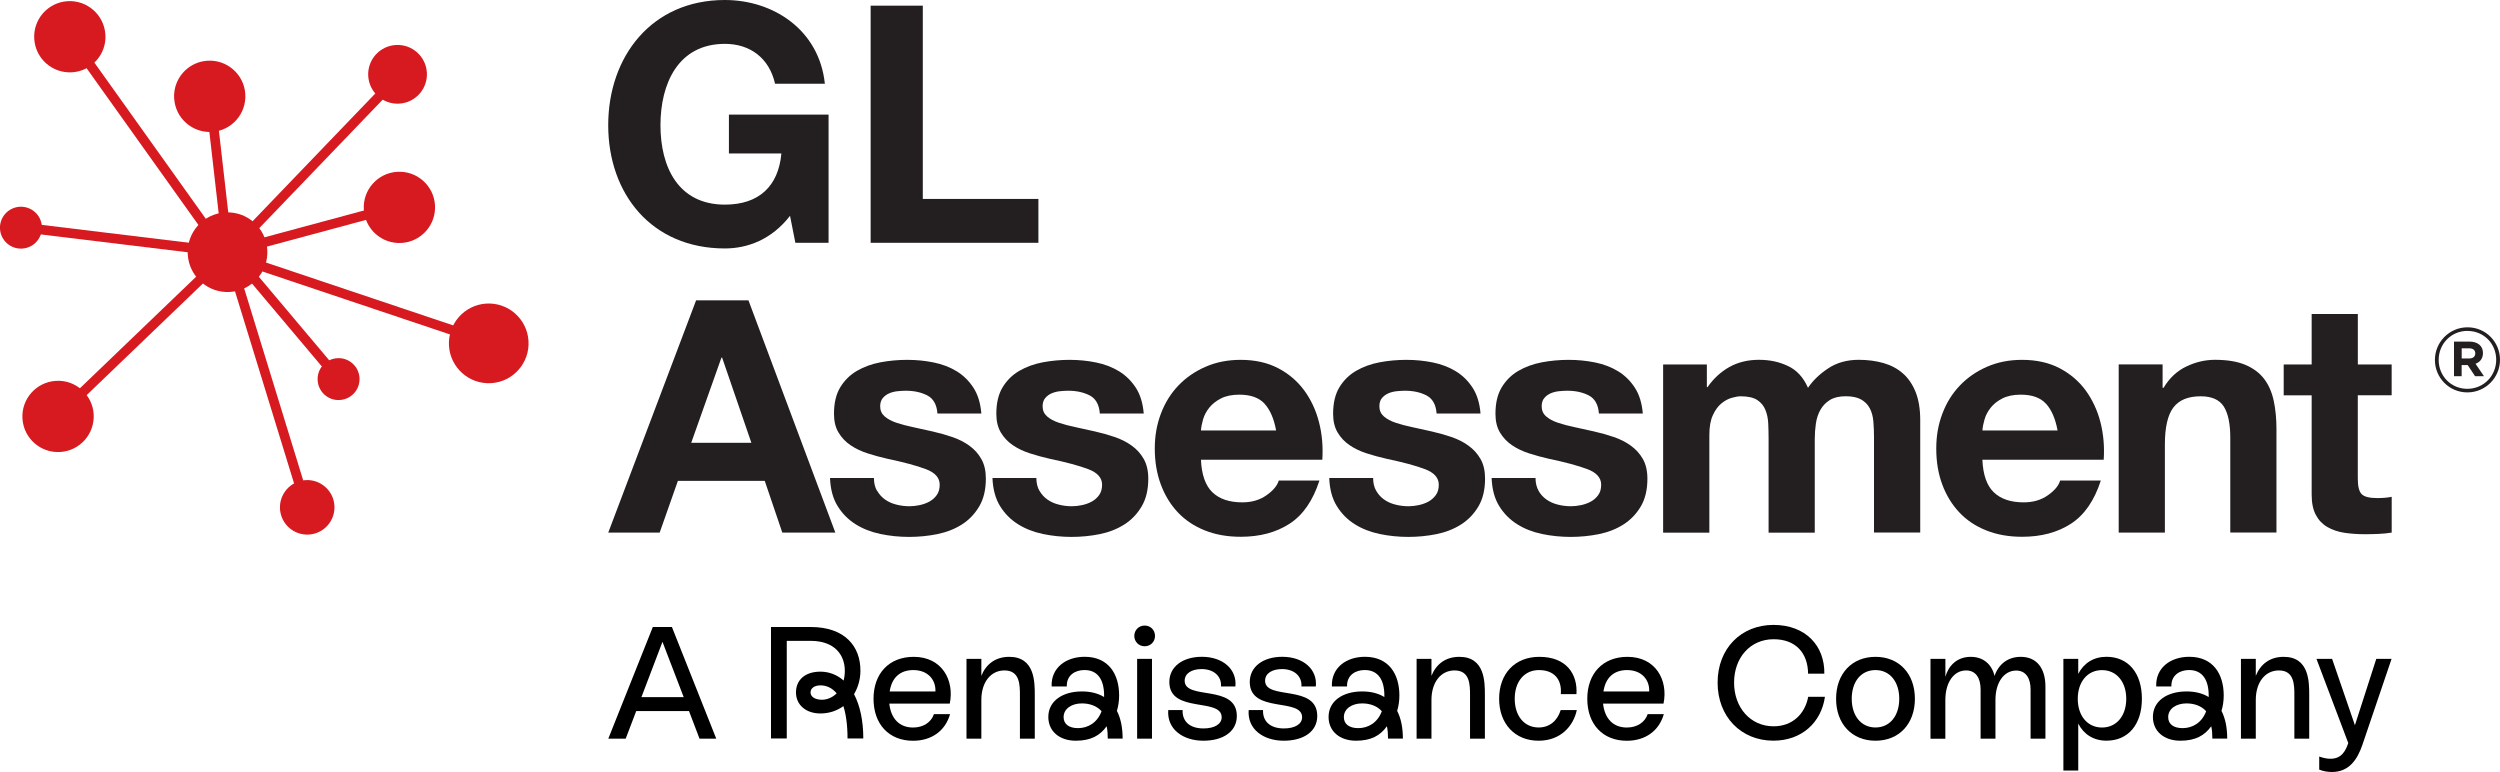 <?xml version="1.0" encoding="UTF-8"?><svg id="Layer_2" xmlns="http://www.w3.org/2000/svg" viewBox="0 0 572.25 176.71"><defs><style>.cls-1,.cls-2,.cls-3{stroke-width:0px;}.cls-2{fill:#231f20;}.cls-3{fill:#d71920;}</style></defs><g id="GL_Assessment"><path class="cls-2" d="m180.82,49.42c-4.19,5.4-9.66,7.45-14.91,7.45-16.8,0-26.69-12.54-26.69-28.21S149.11,0,165.92,0c11.1,0,21.6,6.84,22.89,19.16h-11.4c-1.37-6.01-5.85-9.12-11.48-9.12-10.72,0-14.75,9.12-14.75,18.63s4.03,18.17,14.75,18.17c7.76,0,12.25-4.18,12.93-11.71h-12.01v-8.89h22.81v29.34h-7.6l-1.22-6.16Z"/><path class="cls-2" d="m199.29,1.29h11.94v44.25h26.46v10.04h-38.4V1.29Z"/><path class="cls-2" d="m171.32,68.74l19.89,53.17h-12.14l-4.02-11.84h-19.88l-4.17,11.84h-11.77l20.11-53.17h11.99Zm.67,32.62l-6.7-19.51h-.15l-6.92,19.51h13.78Z"/><path class="cls-2" d="m200.78,112.34c.47.82,1.08,1.49,1.82,2.01.74.52,1.6.91,2.57,1.15.97.25,1.97.38,3.01.38.75,0,1.53-.09,2.35-.26.82-.18,1.56-.45,2.23-.82.67-.37,1.23-.87,1.67-1.49.44-.62.67-1.41.67-2.35,0-1.59-1.05-2.78-3.16-3.57-2.11-.8-5.06-1.59-8.83-2.38-1.54-.35-3.04-.76-4.5-1.23-1.47-.47-2.77-1.09-3.91-1.86-1.14-.77-2.06-1.74-2.76-2.91-.7-1.16-1.04-2.59-1.04-4.28,0-2.48.48-4.51,1.45-6.1.97-1.59,2.25-2.84,3.84-3.76,1.59-.92,3.37-1.56,5.36-1.94,1.98-.37,4.02-.56,6.11-.56s4.1.2,6.07.6c1.96.4,3.71,1.07,5.25,2.01,1.53.94,2.81,2.19,3.83,3.76,1.02,1.56,1.63,3.54,1.82,5.92h-10.05c-.15-2.04-.92-3.41-2.31-4.14-1.39-.72-3.03-1.08-4.92-1.08-.59,0-1.24.04-1.93.11-.7.08-1.33.24-1.9.49-.57.25-1.06.61-1.45,1.08-.4.47-.6,1.11-.6,1.9,0,.94.35,1.71,1.04,2.31.7.6,1.6,1.08,2.72,1.45,1.12.37,2.4.71,3.84,1.01,1.44.3,2.9.62,4.39.97,1.53.35,3.04.77,4.5,1.27,1.47.5,2.77,1.15,3.91,1.98,1.14.82,2.06,1.83,2.75,3.05.7,1.22,1.04,2.72,1.04,4.51,0,2.53-.51,4.65-1.53,6.37-1.02,1.71-2.34,3.09-3.98,4.13-1.64,1.04-3.52,1.77-5.63,2.2-2.11.42-4.25.63-6.44.63s-4.42-.22-6.55-.67c-2.14-.45-4.04-1.19-5.7-2.24-1.66-1.04-3.03-2.42-4.09-4.13-1.07-1.71-1.65-3.86-1.75-6.44h10.05c0,1.14.23,2.12.71,2.94Z"/><path class="cls-2" d="m237.94,112.34c.47.82,1.08,1.49,1.82,2.01.75.52,1.6.91,2.57,1.15.97.25,1.98.38,3.02.38.74,0,1.53-.09,2.34-.26.82-.18,1.57-.45,2.24-.82.67-.37,1.23-.87,1.67-1.49.44-.62.67-1.41.67-2.35,0-1.59-1.06-2.78-3.17-3.57-2.11-.8-5.05-1.59-8.83-2.38-1.54-.35-3.04-.76-4.5-1.23-1.47-.47-2.77-1.09-3.91-1.86-1.14-.77-2.06-1.74-2.76-2.91-.69-1.16-1.04-2.59-1.04-4.28,0-2.48.48-4.51,1.45-6.1.97-1.59,2.25-2.84,3.84-3.76,1.59-.92,3.37-1.56,5.36-1.94,1.98-.37,4.02-.56,6.11-.56s4.11.2,6.07.6c1.96.4,3.71,1.07,5.25,2.01,1.53.94,2.81,2.19,3.84,3.76,1.02,1.56,1.62,3.54,1.82,5.92h-10.05c-.15-2.04-.92-3.41-2.31-4.14-1.39-.72-3.03-1.08-4.91-1.08-.6,0-1.24.04-1.93.11-.7.08-1.33.24-1.9.49-.57.25-1.06.61-1.45,1.08-.4.47-.6,1.11-.6,1.9,0,.94.35,1.71,1.04,2.31.69.6,1.6,1.08,2.72,1.45,1.11.37,2.4.71,3.84,1.01,1.44.3,2.9.62,4.39.97,1.54.35,3.04.77,4.5,1.27,1.47.5,2.77,1.15,3.91,1.98,1.14.82,2.06,1.83,2.75,3.05.69,1.22,1.04,2.72,1.04,4.51,0,2.53-.51,4.65-1.53,6.37s-2.34,3.09-3.98,4.13c-1.64,1.04-3.51,1.77-5.62,2.2-2.11.42-4.25.63-6.44.63s-4.42-.22-6.56-.67c-2.14-.45-4.03-1.19-5.7-2.24-1.66-1.04-3.03-2.42-4.09-4.13-1.06-1.71-1.65-3.86-1.75-6.44h10.05c0,1.14.24,2.12.71,2.94Z"/><path class="cls-2" d="m277.52,112.68c1.59,1.54,3.87,2.31,6.85,2.31,2.14,0,3.97-.53,5.51-1.61,1.53-1.07,2.48-2.19,2.83-3.39h9.31c-1.49,4.61-3.77,7.92-6.85,9.9-3.07,1.99-6.8,2.98-11.17,2.98-3.03,0-5.76-.48-8.19-1.45-2.44-.97-4.5-2.34-6.19-4.13-1.69-1.79-2.99-3.92-3.91-6.4-.92-2.48-1.38-5.21-1.38-8.19s.47-5.56,1.41-8.04c.94-2.48,2.28-4.63,4.02-6.44,1.74-1.81,3.81-3.24,6.23-4.28,2.41-1.05,5.08-1.57,8-1.57,3.28,0,6.13.64,8.56,1.9,2.43,1.27,4.43,2.97,5.99,5.1,1.57,2.14,2.69,4.57,3.39,7.3.7,2.73.94,5.58.75,8.56h-27.78c.15,3.42,1.02,5.91,2.61,7.45Zm11.95-20.26c-1.27-1.39-3.19-2.08-5.78-2.08-1.68,0-3.09.29-4.21.86-1.11.57-2.01,1.28-2.68,2.12-.68.85-1.14,1.74-1.42,2.68-.27.94-.43,1.79-.48,2.53h17.2c-.49-2.68-1.37-4.72-2.64-6.11Z"/><path class="cls-2" d="m315.01,112.34c.47.82,1.08,1.49,1.82,2.01.74.52,1.6.91,2.57,1.15.97.25,1.97.38,3.01.38.74,0,1.53-.09,2.35-.26.82-.18,1.56-.45,2.24-.82.66-.37,1.22-.87,1.67-1.49.45-.62.67-1.41.67-2.35,0-1.59-1.06-2.78-3.16-3.57-2.11-.8-5.05-1.59-8.82-2.38-1.54-.35-3.04-.76-4.51-1.23-1.47-.47-2.77-1.09-3.9-1.86-1.15-.77-2.06-1.74-2.76-2.91-.69-1.16-1.04-2.59-1.04-4.28,0-2.48.48-4.51,1.45-6.1.97-1.59,2.25-2.84,3.84-3.76,1.59-.92,3.37-1.56,5.36-1.94,1.99-.37,4.02-.56,6.11-.56s4.1.2,6.07.6c1.96.4,3.71,1.07,5.25,2.01,1.54.94,2.82,2.19,3.84,3.76,1.02,1.56,1.63,3.54,1.82,5.92h-10.05c-.15-2.04-.92-3.41-2.31-4.14-1.39-.72-3.03-1.08-4.91-1.08-.6,0-1.25.04-1.94.11-.7.08-1.33.24-1.9.49-.57.25-1.05.61-1.45,1.08-.4.47-.59,1.11-.59,1.9,0,.94.35,1.71,1.04,2.31.7.6,1.6,1.08,2.72,1.45,1.11.37,2.39.71,3.83,1.01,1.44.3,2.9.62,4.39.97,1.54.35,3.04.77,4.51,1.27,1.46.5,2.76,1.15,3.9,1.98,1.14.82,2.06,1.83,2.76,3.05.7,1.22,1.04,2.72,1.04,4.51,0,2.53-.51,4.65-1.53,6.37-1.02,1.71-2.35,3.09-3.99,4.13-1.64,1.04-3.51,1.77-5.62,2.2-2.11.42-4.26.63-6.44.63s-4.42-.22-6.56-.67c-2.13-.45-4.03-1.19-5.69-2.24-1.67-1.04-3.03-2.42-4.09-4.13-1.07-1.71-1.65-3.86-1.75-6.44h10.05c0,1.14.23,2.12.71,2.94Z"/><path class="cls-2" d="m352.17,112.34c.47.82,1.08,1.49,1.83,2.01.74.52,1.6.91,2.57,1.15.97.25,1.98.38,3.02.38.74,0,1.52-.09,2.34-.26.82-.18,1.56-.45,2.24-.82.67-.37,1.23-.87,1.67-1.49.45-.62.67-1.41.67-2.35,0-1.59-1.06-2.78-3.16-3.57-2.11-.8-5.06-1.59-8.83-2.38-1.54-.35-3.04-.76-4.51-1.23-1.46-.47-2.77-1.09-3.9-1.86-1.14-.77-2.06-1.74-2.76-2.91-.7-1.16-1.04-2.59-1.04-4.28,0-2.48.48-4.51,1.45-6.1.97-1.59,2.24-2.84,3.83-3.76,1.59-.92,3.38-1.56,5.36-1.94,1.99-.37,4.02-.56,6.11-.56s4.1.2,6.07.6c1.96.4,3.71,1.07,5.25,2.01,1.54.94,2.81,2.19,3.83,3.76,1.02,1.56,1.63,3.54,1.83,5.92h-10.05c-.15-2.04-.92-3.41-2.31-4.14-1.39-.72-3.03-1.08-4.91-1.08-.6,0-1.24.04-1.94.11-.7.08-1.33.24-1.9.49-.57.25-1.06.61-1.45,1.08-.4.47-.59,1.11-.59,1.9,0,.94.34,1.71,1.04,2.31.69.6,1.6,1.08,2.72,1.45,1.11.37,2.39.71,3.84,1.01,1.44.3,2.9.62,4.39.97,1.54.35,3.05.77,4.51,1.27,1.46.5,2.76,1.15,3.9,1.98,1.14.82,2.06,1.83,2.76,3.05.69,1.22,1.04,2.72,1.04,4.51,0,2.53-.5,4.65-1.52,6.37-1.02,1.71-2.35,3.09-3.99,4.13-1.63,1.04-3.51,1.77-5.62,2.2-2.11.42-4.26.63-6.44.63s-4.42-.22-6.56-.67c-2.14-.45-4.03-1.19-5.69-2.24-1.66-1.04-3.03-2.42-4.09-4.13-1.07-1.71-1.65-3.86-1.75-6.44h10.05c0,1.14.24,2.12.71,2.94Z"/><path class="cls-2" d="m390.7,83.41v5.21h.15c1.39-1.99,3.06-3.52,5.02-4.62,1.96-1.09,4.21-1.64,6.74-1.64s4.65.47,6.66,1.42c2.01.94,3.54,2.61,4.58,4.99,1.14-1.69,2.69-3.18,4.65-4.47,1.96-1.29,4.28-1.94,6.96-1.94,2.04,0,3.92.25,5.66.74,1.74.5,3.23,1.29,4.47,2.39,1.24,1.09,2.21,2.52,2.91,4.28.69,1.76,1.04,3.88,1.04,6.37v25.76h-10.58v-21.82c0-1.29-.05-2.5-.15-3.65-.1-1.14-.37-2.13-.82-2.98-.45-.84-1.1-1.51-1.98-2.01-.87-.49-2.05-.74-3.53-.74s-2.69.29-3.62.86c-.92.58-1.64,1.31-2.16,2.24-.52.92-.87,1.96-1.04,3.13-.17,1.16-.26,2.34-.26,3.54v21.45h-10.57v-21.59c0-1.15-.03-2.27-.08-3.39-.05-1.12-.26-2.15-.64-3.09-.37-.94-.99-1.7-1.86-2.28-.87-.57-2.15-.86-3.83-.86-.5,0-1.16.11-1.98.34-.82.22-1.61.65-2.38,1.27-.77.62-1.43,1.51-1.97,2.68-.55,1.17-.82,2.69-.82,4.58v22.34h-10.58v-38.5h9.98Z"/><path class="cls-2" d="m456.38,112.68c1.59,1.54,3.87,2.31,6.85,2.31,2.14,0,3.98-.53,5.51-1.61,1.54-1.07,2.48-2.19,2.83-3.39h9.31c-1.49,4.61-3.78,7.92-6.85,9.9-3.08,1.99-6.8,2.98-11.17,2.98-3.03,0-5.76-.48-8.19-1.45-2.44-.97-4.5-2.34-6.18-4.13-1.69-1.79-2.99-3.92-3.91-6.4-.92-2.48-1.37-5.21-1.37-8.19s.47-5.56,1.41-8.04c.94-2.48,2.28-4.63,4.02-6.44,1.74-1.81,3.81-3.24,6.22-4.28,2.41-1.05,5.07-1.57,8-1.57,3.27,0,6.13.64,8.56,1.9,2.43,1.27,4.43,2.97,5.99,5.1,1.56,2.14,2.69,4.57,3.39,7.3.69,2.73.94,5.58.74,8.56h-27.77c.14,3.42,1.01,5.91,2.6,7.45Zm11.95-20.26c-1.27-1.39-3.19-2.08-5.77-2.08-1.69,0-3.09.29-4.21.86-1.12.57-2.01,1.28-2.68,2.12-.67.85-1.14,1.74-1.41,2.68-.27.94-.44,1.79-.48,2.53h17.2c-.5-2.68-1.38-4.72-2.64-6.11Z"/><path class="cls-2" d="m495.02,83.41v5.36h.22c1.34-2.24,3.08-3.86,5.21-4.88,2.13-1.02,4.32-1.53,6.56-1.53,2.83,0,5.15.39,6.96,1.16,1.82.77,3.24,1.84,4.28,3.2,1.05,1.37,1.77,3.03,2.2,4.99.42,1.96.63,4.13.63,6.51v23.68h-10.57v-21.74c0-3.18-.5-5.55-1.49-7.11-1-1.56-2.76-2.34-5.29-2.34-2.88,0-4.96.86-6.25,2.57-1.29,1.71-1.94,4.53-1.94,8.45v20.18h-10.57v-38.5h10.05Z"/><path class="cls-2" d="m547.45,83.41v7.07h-7.75v19.06c0,1.79.29,2.98.9,3.58.6.6,1.79.89,3.58.89.59,0,1.16-.02,1.71-.07.55-.05,1.07-.12,1.57-.22v8.19c-.9.15-1.89.25-2.98.3-1.09.05-2.16.07-3.21.07-1.64,0-3.19-.11-4.65-.33-1.47-.23-2.75-.66-3.87-1.31-1.12-.64-2.01-1.56-2.64-2.75-.65-1.19-.97-2.76-.97-4.69v-22.71h-6.4v-7.07h6.4v-11.54h10.57v11.54h7.75Z"/><polygon class="cls-3" points="77.31 84.79 75.63 86.21 52.17 58.36 53.85 56.94 77.31 84.79"/><path class="cls-3" d="m102.77,79.17c.32,5.02,4.65,8.85,9.67,8.53,5.03-.31,8.85-4.65,8.53-9.68-.32-5.03-4.64-8.84-9.67-8.53-5.02.32-8.84,4.65-8.53,9.68Z"/><path class="cls-3" d="m39.87,22.55c.28,4.5,4.16,7.92,8.65,7.64,4.5-.28,7.91-4.16,7.63-8.66-.28-4.49-4.16-7.91-8.66-7.63-4.49.27-7.91,4.15-7.63,8.65Z"/><path class="cls-3" d="m84.29,17.43c.23,3.7,3.42,6.52,7.13,6.29,3.71-.23,6.52-3.43,6.29-7.13s-3.42-6.52-7.13-6.29c-3.71.24-6.52,3.42-6.29,7.13Z"/><path class="cls-3" d="m83.28,47.98c.28,4.49,4.15,7.91,8.65,7.63,4.5-.28,7.92-4.15,7.64-8.65-.29-4.5-4.15-7.91-8.66-7.63-4.49.28-7.92,4.15-7.63,8.65Z"/><path class="cls-3" d="m5.14,95.83c.28,4.5,4.16,7.92,8.66,7.63,4.49-.28,7.91-4.16,7.64-8.65-.28-4.5-4.16-7.92-8.66-7.63-4.5.28-7.92,4.15-7.64,8.65Z"/><path class="cls-3" d="m0,52.42c.17,2.64,2.45,4.65,5.09,4.48,2.65-.16,4.66-2.44,4.5-5.08-.17-2.64-2.44-4.65-5.09-4.49-2.65.17-4.66,2.44-4.5,5.09Z"/><path class="cls-3" d="m24.12,7.9C23.83,3.4,19.95,0,15.47.27c-4.51.28-7.92,4.16-7.63,8.65.28,4.49,4.15,7.91,8.65,7.63,4.5-.27,7.92-4.14,7.64-8.65Z"/><path class="cls-3" d="m76.55,115.74c.21,3.45-2.4,6.4-5.84,6.62-3.44.21-6.4-2.4-6.62-5.84-.21-3.44,2.39-6.4,5.84-6.62,3.43-.22,6.4,2.4,6.62,5.83Z"/><path class="cls-3" d="m72.71,87.08c.17,2.65,2.44,4.66,5.09,4.48,2.64-.16,4.66-2.44,4.49-5.08-.17-2.65-2.45-4.66-5.09-4.49-2.65.17-4.66,2.45-4.49,5.09Z"/><path class="cls-3" d="m42.98,58.3c.32,5.02,4.65,8.84,9.68,8.53,5.02-.32,8.84-4.65,8.52-9.67-.32-5.03-4.64-8.85-9.67-8.53-5.03.31-8.85,4.65-8.54,9.67Z"/><polygon class="cls-3" points="49.83 53.89 48.04 55.17 15.88 10.09 17.67 8.82 49.83 53.89"/><rect class="cls-3" x="24.77" y="33.55" width="2.2" height="42.03" transform="translate(-31.42 73.67) rotate(-83.08)"/><rect class="cls-3" x="49.18" y="24.09" width="2.2" height="34.1" transform="translate(-4.35 5.98) rotate(-6.53)"/><rect class="cls-3" x="45.16" y="37.15" width="52.15" height="2.2" transform="translate(-5.69 63.12) rotate(-46.15)"/><polygon class="cls-3" points="14.72 95.35 13.2 93.76 50.82 57.65 52.34 59.24 14.72 95.35"/><rect class="cls-3" x="53.7" y="51.16" width="37.4" height="2.2" transform="translate(-11.11 20.65) rotate(-15.09)"/><polygon class="cls-3" points="109.38 76.38 108.68 78.46 52.16 59.49 52.86 57.4 109.38 76.38"/><rect class="cls-3" x="60.74" y="60.5" width="2.2" height="57.31" transform="translate(-23.46 22.1) rotate(-17.09)"/><path class="cls-1" d="m149.42,143.52h4.38l10.15,25.56h-3.83l-2.41-6.32h-12.08l-2.41,6.32h-3.98l10.19-25.56Zm7.08,16.06l-4.86-12.67-4.82,12.67h9.68Z"/><path class="cls-1" d="m176.47,143.52h9.09c7.89,0,11.43,4.49,11.39,10.04,0,1.94-.55,3.8-1.46,5.33,1.35,2.59,2.12,6.02,2.12,10.15h-3.61c0-3.18-.37-5.59-.95-7.41-1.46,1.06-3.25,1.68-5.26,1.68-3.32,0-5.59-1.97-5.59-4.82s2.08-4.75,5.59-4.75c2.01,0,3.83.73,5.33,2.04.15-.66.26-1.42.26-2.23,0-3.65-2.34-6.86-7.81-6.86h-5.48v22.34h-3.61v-25.52Zm11.68,16.65c1.17,0,2.41-.51,3.36-1.46-1.06-1.28-2.37-1.83-3.72-1.83s-2.26.66-2.26,1.61.95,1.68,2.63,1.68Z"/><path class="cls-1" d="m199.95,159.95c0-5.77,3.54-9.6,9.2-9.6,6.5,0,9.35,5.4,8.25,10.7h-13.84c.37,3.43,2.3,5.48,5.44,5.48,2.34,0,4.13-1.17,4.78-3.07h3.69c-1.06,3.76-4.16,6.1-8.47,6.1-5.55,0-9.05-3.83-9.05-9.6Zm14.17-1.68c.11-2.67-1.72-4.89-5.07-4.89-3.03,0-4.93,1.75-5.4,4.89h10.48Z"/><path class="cls-1" d="m221.23,150.82h3.4v3.87c1.1-2.7,3.25-4.34,6.39-4.34,5.84,0,5.84,5.73,5.84,8.73v10h-3.4v-9.89c0-2.41,0-5.73-3.54-5.73-3.14,0-5.29,2.7-5.29,6.75v8.87h-3.4v-18.26Z"/><path class="cls-1" d="m253.32,166.23c-1.53,2.15-3.65,3.32-7.08,3.32-3.76,0-6.28-2.19-6.28-5.44,0-3.65,3.25-5.84,7.7-5.84,2.01,0,3.69.44,5.07,1.28v-.37c0-3.43-1.35-5.81-4.49-5.81-2.12,0-4.13,1.17-4.05,3.76h-3.47c-.18-4.24,3.25-6.79,7.56-6.79,5.48,0,7.89,3.98,7.89,8.84,0,1.28-.18,2.45-.51,3.54.88,1.72,1.31,3.83,1.31,6.35h-3.4c0-1.06-.07-2.01-.26-2.85Zm-6.57.44c2.3,0,4.42-1.24,5.4-3.87-1.06-1.2-2.7-1.79-4.49-1.79-2.34,0-4.2,1.2-4.2,3.14,0,1.61,1.24,2.52,3.29,2.52Z"/><path class="cls-1" d="m262.01,143.19c1.35,0,2.37,1.02,2.37,2.37s-1.02,2.37-2.37,2.37-2.37-1.06-2.37-2.37,1.02-2.37,2.37-2.37Zm-1.72,7.63h3.4v18.26h-3.4v-18.26Z"/><path class="cls-1" d="m275.48,166.74c2.52,0,4.16-.99,4.16-2.56,0-4.56-11.98-.8-11.98-8.07,0-3.54,3.1-5.77,7.45-5.77,4.86,0,8.07,2.92,7.67,6.79h-3.29c.15-2.34-1.64-3.98-4.45-3.98-2.26,0-3.87.99-3.87,2.67,0,4.53,11.94.69,11.94,8.07,0,3.54-3.1,5.66-7.67,5.66s-8.36-2.56-8.03-7.01h3.29c-.11,2.52,1.57,4.2,4.78,4.2Z"/><path class="cls-1" d="m293.89,166.74c2.52,0,4.16-.99,4.16-2.56,0-4.56-11.98-.8-11.98-8.07,0-3.54,3.1-5.77,7.45-5.77,4.86,0,8.07,2.92,7.67,6.79h-3.29c.15-2.34-1.64-3.98-4.45-3.98-2.26,0-3.87.99-3.87,2.67,0,4.53,11.94.69,11.94,8.07,0,3.54-3.1,5.66-7.67,5.66s-8.36-2.56-8.03-7.01h3.29c-.11,2.52,1.57,4.2,4.78,4.2Z"/><path class="cls-1" d="m317.47,166.23c-1.53,2.15-3.65,3.32-7.08,3.32-3.76,0-6.28-2.19-6.28-5.44,0-3.65,3.25-5.84,7.7-5.84,2.01,0,3.69.44,5.07,1.28v-.37c0-3.43-1.35-5.81-4.49-5.81-2.12,0-4.13,1.17-4.05,3.76h-3.47c-.18-4.24,3.25-6.79,7.56-6.79,5.48,0,7.89,3.98,7.89,8.84,0,1.28-.18,2.45-.51,3.54.88,1.72,1.31,3.83,1.31,6.35h-3.4c0-1.06-.07-2.01-.26-2.85Zm-6.57.44c2.3,0,4.42-1.24,5.4-3.87-1.06-1.2-2.7-1.79-4.49-1.79-2.34,0-4.2,1.2-4.2,3.14,0,1.61,1.24,2.52,3.29,2.52Z"/><path class="cls-1" d="m324.26,150.82h3.4v3.87c1.1-2.7,3.25-4.34,6.39-4.34,5.84,0,5.84,5.73,5.84,8.73v10h-3.4v-9.89c0-2.41,0-5.73-3.54-5.73-3.14,0-5.29,2.7-5.29,6.75v8.87h-3.4v-18.26Z"/><path class="cls-1" d="m352.34,150.35c6.32,0,8.8,4.05,8.51,8.54h-3.58c.29-3.5-1.64-5.51-5-5.51s-5.55,2.63-5.55,6.57,2.19,6.57,5.48,6.57c2.52,0,4.31-1.57,5.04-3.98h3.69c-.77,3.61-3.65,7.01-8.76,7.01-5.4,0-9.02-3.87-9.02-9.6s3.58-9.6,9.2-9.6Z"/><path class="cls-1" d="m363.33,159.95c0-5.77,3.54-9.6,9.2-9.6,6.5,0,9.35,5.4,8.25,10.7h-13.84c.37,3.43,2.3,5.48,5.44,5.48,2.34,0,4.13-1.17,4.78-3.07h3.69c-1.06,3.76-4.16,6.1-8.47,6.1-5.55,0-9.05-3.83-9.05-9.6Zm14.17-1.68c.11-2.67-1.72-4.89-5.07-4.89-3.03,0-4.93,1.75-5.4,4.89h10.48Z"/><path class="cls-1" d="m393.16,156.26c0-7.89,5.44-13.22,12.78-13.22s11.76,4.75,11.65,11.17h-3.72c-.04-4.71-2.81-7.89-7.89-7.89-5.33,0-9.05,4.2-9.05,9.93s3.76,10,9.05,10c4.27,0,7.16-2.77,7.92-6.75h3.83c-.84,5.88-5.33,10.04-11.79,10.04-7.41,0-12.78-5.48-12.78-13.29Z"/><path class="cls-1" d="m420.28,159.95c0-5.73,3.61-9.6,9.02-9.6s9.02,3.87,9.02,9.6-3.61,9.6-9.02,9.6-9.02-3.87-9.02-9.6Zm9.02,6.57c3.29,0,5.44-2.67,5.44-6.57s-2.15-6.57-5.44-6.57-5.44,2.63-5.44,6.57,2.19,6.57,5.44,6.57Z"/><path class="cls-1" d="m441.9,150.82h3.4v4.09c.66-2.37,2.52-4.56,5.81-4.56,2.88,0,4.82,1.72,5.44,4.38.91-2.7,3.07-4.38,5.99-4.38,3.72,0,5.66,2.67,5.66,6.83v11.9h-3.4v-11.28c0-2.56-1.1-4.31-3.29-4.31-2.77,0-4.75,2.67-4.75,6.72v8.87h-3.4v-11.28c0-2.59-1.1-4.34-3.32-4.34-2.77,0-4.75,2.67-4.75,6.79v8.84h-3.4v-18.26Z"/><path class="cls-1" d="m475.71,165.65v10.73h-3.4v-25.56h3.4v3.43c1.28-2.48,3.54-3.91,6.46-3.91,4.97,0,8.11,3.69,8.11,9.6s-3.14,9.6-8.11,9.6c-2.92,0-5.18-1.42-6.46-3.91Zm5.44.88c3.32,0,5.55-2.67,5.55-6.57s-2.23-6.57-5.55-6.57-5.55,2.67-5.55,6.57,2.23,6.57,5.55,6.57Z"/><path class="cls-1" d="m506.16,166.23c-1.53,2.15-3.65,3.32-7.08,3.32-3.76,0-6.28-2.19-6.28-5.44,0-3.65,3.25-5.84,7.7-5.84,2.01,0,3.69.44,5.07,1.28v-.37c0-3.43-1.35-5.81-4.49-5.81-2.12,0-4.13,1.17-4.05,3.76h-3.47c-.18-4.24,3.25-6.79,7.56-6.79,5.48,0,7.89,3.98,7.89,8.84,0,1.28-.18,2.45-.51,3.54.88,1.72,1.31,3.83,1.31,6.35h-3.4c0-1.06-.07-2.01-.26-2.85Zm-6.57.44c2.3,0,4.42-1.24,5.4-3.87-1.06-1.2-2.7-1.79-4.49-1.79-2.34,0-4.2,1.2-4.2,3.14,0,1.61,1.24,2.52,3.29,2.52Z"/><path class="cls-1" d="m512.95,150.82h3.4v3.87c1.1-2.7,3.25-4.34,6.39-4.34,5.84,0,5.84,5.73,5.84,8.73v10h-3.4v-9.89c0-2.41,0-5.73-3.54-5.73-3.14,0-5.29,2.7-5.29,6.75v8.87h-3.4v-18.26Z"/><path class="cls-1" d="m530.87,176.16v-2.99c.91.33,1.75.51,2.59.51,2.56,0,3.47-1.86,4.05-3.58v-.04l-7.27-19.24h3.58l5.22,15.19,4.89-15.19h3.5l-6.68,19.68c-1.17,3.43-3.1,6.21-6.97,6.21-.99,0-2.04-.18-2.92-.55Z"/><path class="cls-2" d="m564.78,89.82c-4.18,0-7.43-3.36-7.43-7.43s3.3-7.47,7.47-7.47,7.43,3.35,7.43,7.43-3.29,7.47-7.47,7.47Zm.04-14.08c-3.77,0-6.61,2.98-6.61,6.65s2.82,6.61,6.56,6.61,6.61-2.98,6.61-6.65-2.82-6.6-6.57-6.6Zm1.83,7.53l1.93,2.84h-2.04l-1.69-2.55h-1.38v2.55h-1.75v-7.92h3.52c1.89,0,3.11.97,3.11,2.61,0,1.3-.7,2.1-1.71,2.47Zm-1.46-3.54h-1.71v2.32h1.75c.88,0,1.36-.47,1.36-1.15,0-.78-.54-1.17-1.4-1.17Z"/></g></svg>
